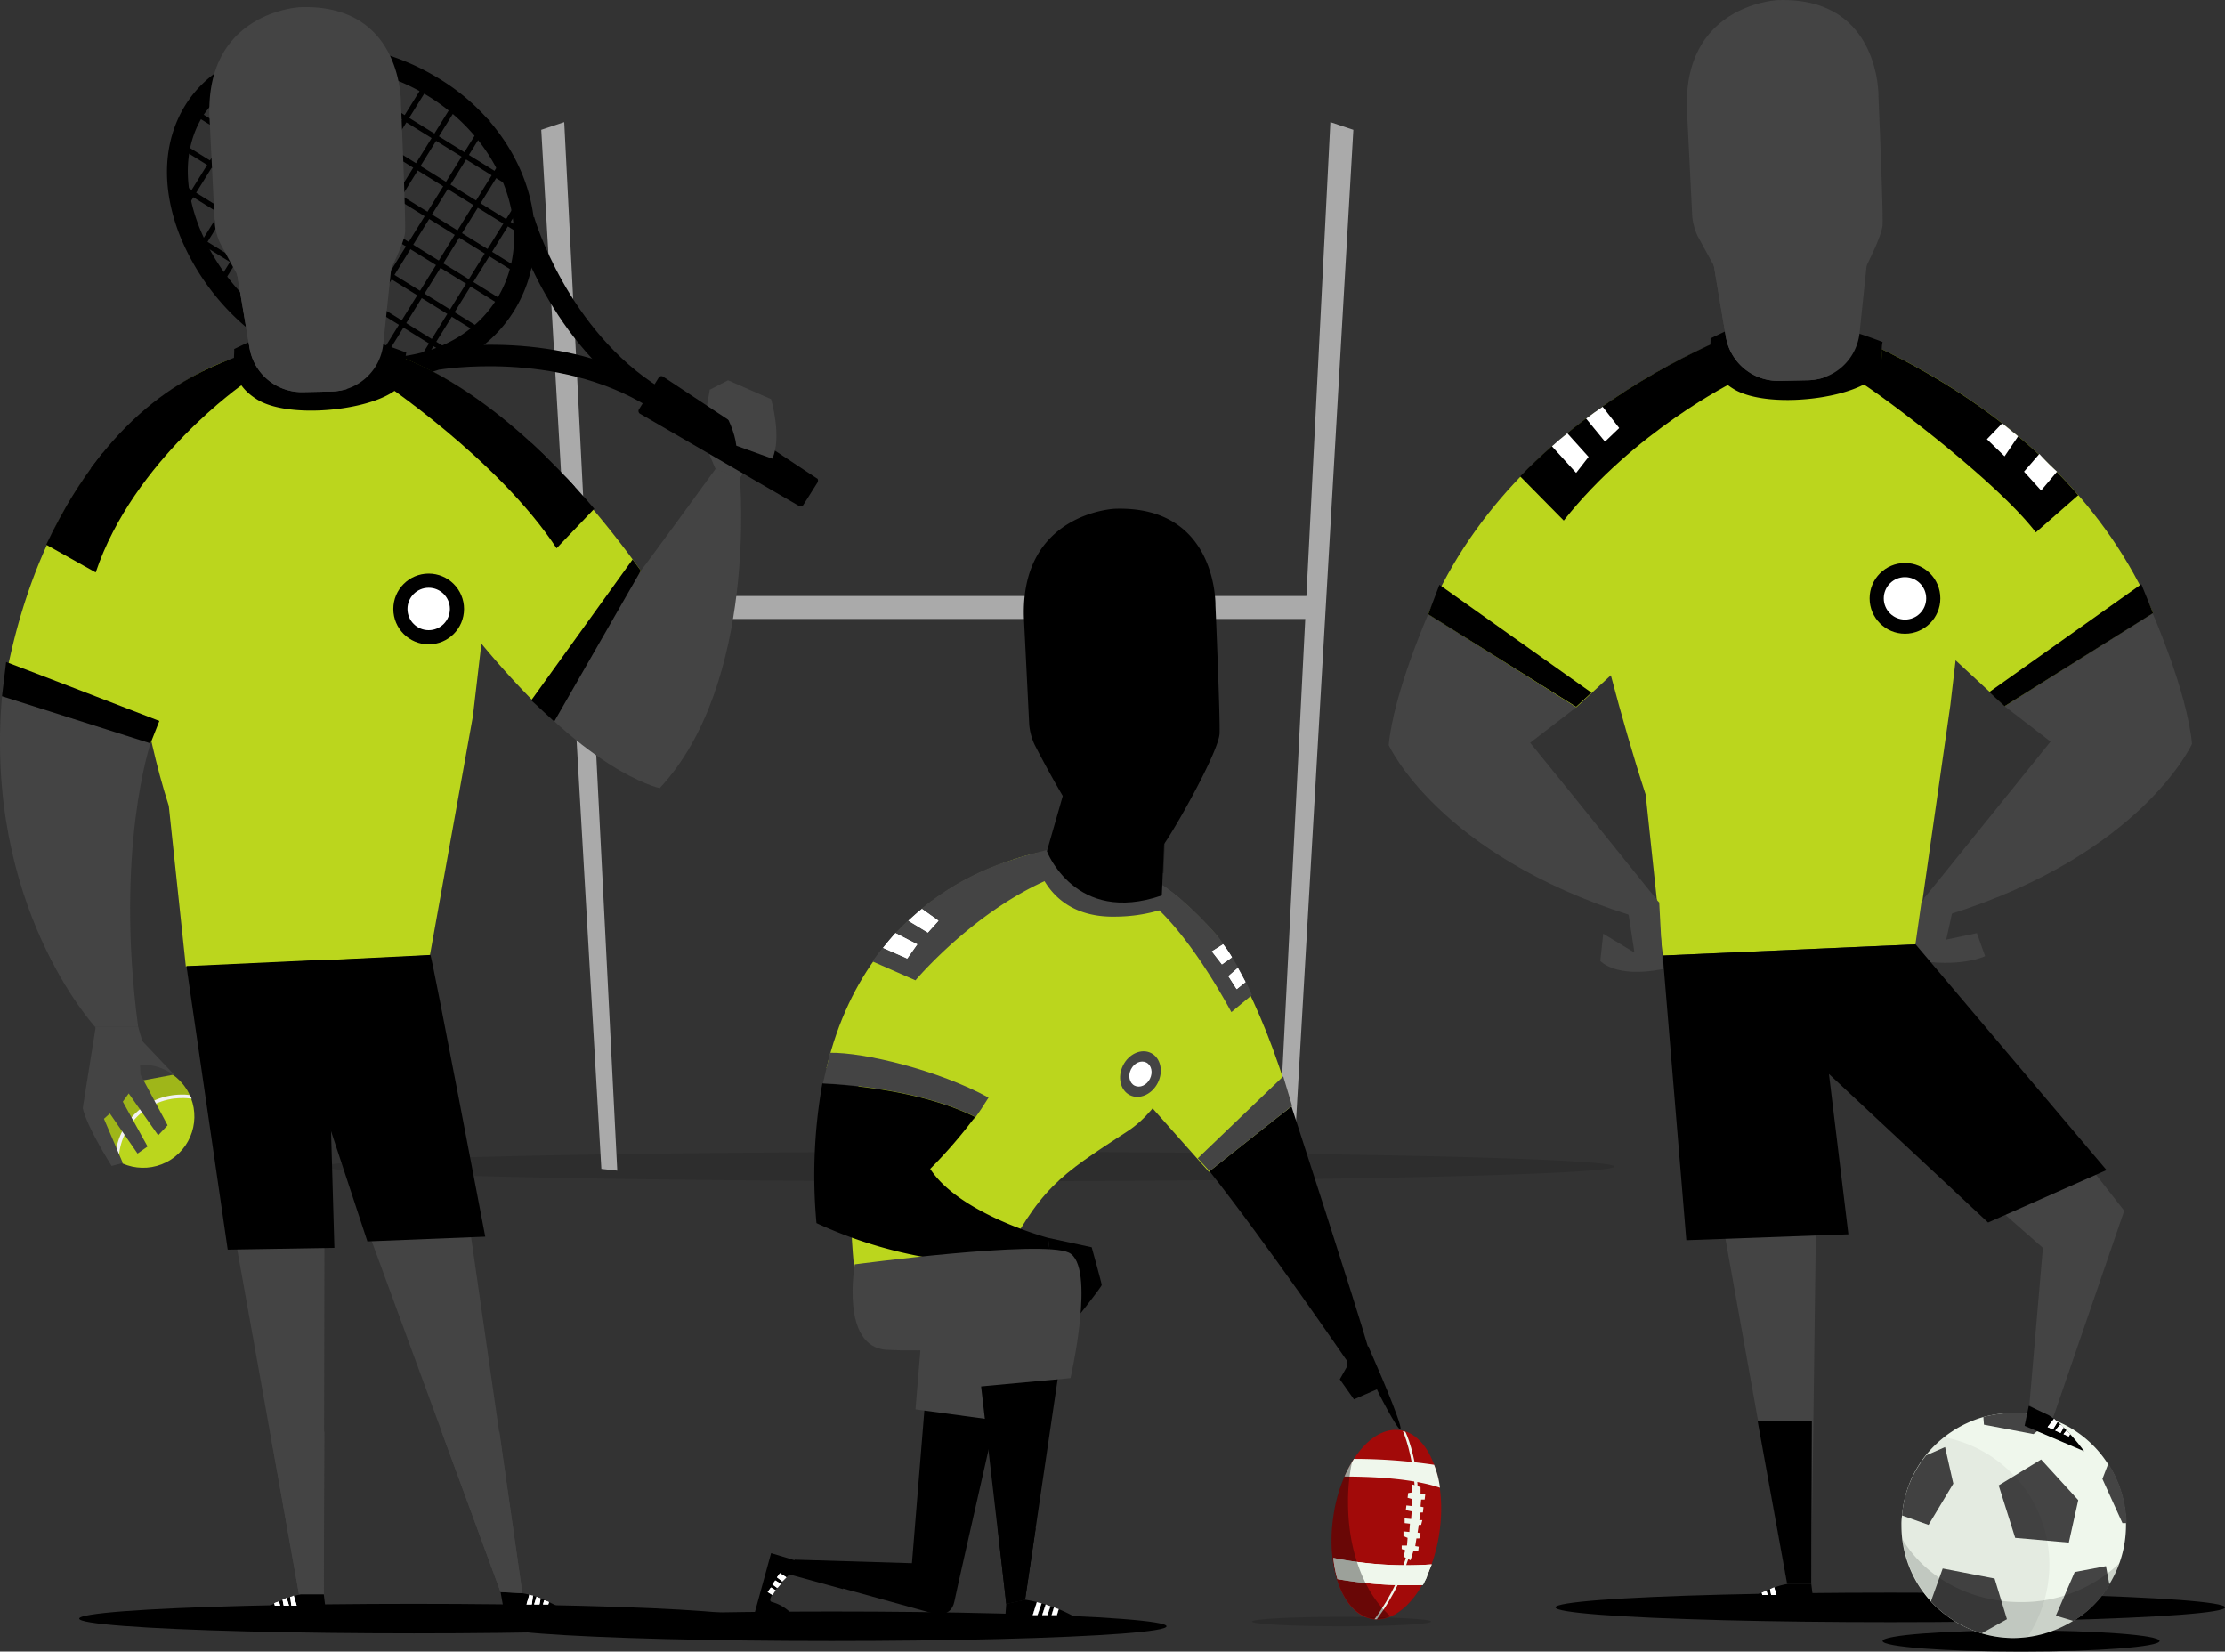 <svg id="Layer_1" data-name="Layer 1" xmlns="http://www.w3.org/2000/svg" viewBox="0 0 377.54 280.22"><rect x="0" y="0" width="377.54" height="280.22" fill="#333333" stroke="none"/><defs><style>.cls-1{opacity:0.12;}.cls-1,.cls-12,.cls-6,.cls-8{isolation:isolate;}.cls-2{fill:#aaa;}.cls-3{fill:#bbd61d;}.cls-4{fill:#444;}.cls-5{fill:#a20a09;}.cls-6{opacity:0.35;}.cls-7{fill:#fff;}.cls-11,.cls-8{opacity:0.15;}.cls-9{fill:#eff7ec;}.cls-10{fill:#f94850;}.cls-12{opacity:0.05;}.cls-13{fill:none;}.cls-14{fill:#f2f2f2;}</style></defs><title>Team_</title><ellipse class="cls-1" cx="164.44" cy="197.92" rx="109.5" ry="2.5"/><polyline class="cls-2" points="91.84 22.02 102.04 198.32 104.74 198.62 95.74 20.72"/><polyline class="cls-2" points="229.64 22.02 219.44 198.32 216.74 198.62 225.74 20.72"/><polyline class="cls-2" points="99.44 101.12 222.04 101.12 221.74 105.02 98.44 105.02"/><path class="cls-3" d="M942.4-514.9c-41.5,7-32.5,72.5-32.5,72.5l24.2-1.5c7.2-14,10.2-15.8,22-23.5s15.1-32.9,15.1-33.2c0,0-4.8-5.6-9.2-8.4Z" transform="translate(-764.76 659.32)"/><path class="cls-4" d="M965.5-506.4a26.91,26.91,0,0,1-11.3,2.6c-10.8.3-13.4-7.8-14-10.6.7-.2,1.5-.3,2.3-.5l19.6,5.8A40.12,40.12,0,0,1,965.5-506.4Z" transform="translate(-764.76 659.32)"/><path class="cls-3" d="M942.3-493.3c-1.3,4.5-6.2,14.3-9.8,20.2-8.5-4.7-21.9-5.1-27.5-5,7.7-32.4,35.8-36.3,35.8-36.3Z" transform="translate(-764.76 659.32)"/><path d="M943.1-445.3a75.28,75.28,0,0,1-39.8-6.5,89,89,0,0,1,1-23.7c5,.3,17.1,1.3,25.9,5.7a83.26,83.26,0,0,1-7.6,8.8c5,7.7,20,11.7,20,11.7Z" transform="translate(-764.76 659.32)"/><path d="M942.6-449.3l7.4,1.6s1.7,6.1,1.7,6.4-5.2,7-5.4,6.8-3.2-10.7-3.2-10.7" transform="translate(-764.76 659.32)"/><path class="cls-3" d="M971.2-500.6s7.3,9.8,12.7,29l-14,11.1L954-478.4" transform="translate(-764.76 659.32)"/><path class="cls-4" d="M960.2-506s5.8,4.3,13.5,18.4l3.5-2.9a50.79,50.79,0,0,0-5.9-10.1s-4.7-5.5-9.1-8.4Z" transform="translate(-764.76 659.32)"/><ellipse class="cls-5" cx="1000.03" cy="-400.65" rx="16.2" ry="9.1" transform="translate(488.8 1305.72) rotate(-81.78)"/><path d="M970-460.6c9.5,12,23.2,32,23.2,32l3.8-1.8c-2.2-7.7-13.1-41.2-13.1-41.2l-13.9,11" transform="translate(-764.76 659.32)"/><path d="M1002.3-417.6c-1-3.5-5.2-12.9-5.2-12.9l-.1-.4-3.7,2.2.1,1.1-1.3,2.3,2.4,3.4,3.9-1.7C999-422.2,1003.2-414.3,1002.3-417.6Z" transform="translate(-764.76 659.32)"/><path class="cls-4" d="M936.7-513.5a45.57,45.57,0,0,0-23.9,17.3l7.3,3.2s13.8-16.4,30.2-19.5l-.3-.3-7.6-2.3C940.4-514.6,938.5-514.1,936.7-513.5Z" transform="translate(-764.76 659.32)"/><path d="M945.5-525.7l-3.1,10.8s4.8,12.6,19.5,7.5l.6-13.8" transform="translate(-764.76 659.32)"/><path class="cls-6" d="M962.6-521.2l-.4,10a35.16,35.16,0,0,1-18.2-.9,11,11,0,0,1-1.5-2.7l3.1-10.8Z" transform="translate(-764.76 659.32)"/><path class="cls-4" d="M932.5-473.1c-.8,1.3-1.6,2.5-2.2,3.3-8.8-4.4-20.9-5.5-25.9-5.7.2-.9,1-4.3,1.2-5.2C911.3-480.8,923.9-477.8,932.5-473.1Z" transform="translate(-764.76 659.32)"/><path class="cls-7" d="M920.4-499.1l-1.7,2.4-4.1-1.8c.7-.9,1.4-1.7,2.1-2.5Z" transform="translate(-764.76 659.32)"/><path class="cls-7" d="M924-503.1l-1.8,2-3.3-2c.8-.7,1.5-1.4,2.3-2Z" transform="translate(-764.76 659.32)"/><path class="cls-7" d="M976.1-492.7l-1.5,1.2-1.4-2.2,1.6-1.4C975.2-494.4,975.6-493.6,976.1-492.7Z" transform="translate(-764.76 659.32)"/><path class="cls-7" d="M973.8-496.9l-1.7,1.2-1.7-2.2,1.9-1.2A19.87,19.87,0,0,1,973.8-496.9Z" transform="translate(-764.76 659.32)"/><path class="cls-7" d="M973.8-496.9l-1.7,1.2-1.7-2.2,1.9-1.2A19.87,19.87,0,0,1,973.8-496.9Z" transform="translate(-764.76 659.32)"/><path class="cls-7" d="M976.1-492.7l-1.5,1.2-1.4-2.2,1.6-1.4C975.2-494.4,975.6-493.6,976.1-492.7Z" transform="translate(-764.76 659.32)"/><polygon class="cls-4" points="203.24 196.52 217.74 182.62 219.24 187.62 205.24 198.72 203.24 196.52"/><ellipse class="cls-8" cx="227.64" cy="275.12" rx="15.2" ry="0.8"/><path class="cls-6" d="M930.3-469.8c-8.8-4.4-20.9-5.5-25.9-5.7a21.66,21.66,0,0,0-.4,2.5,112.77,112.77,0,0,1,26,3.6C930.1-469.5,930.2-469.7,930.3-469.8Z" transform="translate(-764.76 659.32)"/><ellipse class="cls-4" cx="958.23" cy="-477.08" rx="4" ry="3.3" transform="translate(189.17 1252.65) rotate(-63.3)"/><ellipse class="cls-7" cx="958.23" cy="-477.08" rx="2.2" ry="1.8" transform="translate(189.17 1252.65) rotate(-63.3)"/><path class="cls-7" d="M920.4-499.1l-1.7,2.4-4.1-1.8c.7-.9,1.4-1.7,2.1-2.5Z" transform="translate(-764.76 659.32)"/><path class="cls-7" d="M924-503.1l-1.8,2-3.3-2c.8-.7,1.5-1.4,2.3-2Z" transform="translate(-764.76 659.32)"/><path d="M951.6-515.4c1.9,1.3,9.6.6,10.3-.2,1.7-2.1,9.7-16.2,9.8-19.3s-.7-21.7-.7-21.7.4-17-17.1-16.4c0,0-16,.7-15.4,18.5l.9,18.1a10.08,10.08,0,0,0,.9,3.4C942.5-528.7,948.6-517.4,951.6-515.4Z" transform="translate(-764.76 659.32)"/><ellipse cx="141.14" cy="275.92" rx="56.8" ry="2.5"/><path d="M922.7-433.4l-3.2,39.3-19.9-.6-.8,2.4,24.2,6.7s3.1,1,3.7-2,10.8-47.7,10.8-47.7" transform="translate(-764.76 659.32)"/><path d="M898.7-392.2s-4.5,4.4-2.9,4.7a7.19,7.19,0,0,1,3.1,1.8l-6.1.1,2.8-10.2,4,1.2,9.5.3-1.3,4.6Z" transform="translate(-764.76 659.32)"/><path class="cls-7" d="M898.2-391.7l-.7.7-.9-.7.5-.7Z" transform="translate(-764.76 659.32)"/><path class="cls-7" d="M897.2-390.6c-.2.2-.4.5-.6.7l-.8-.6.5-.7Z" transform="translate(-764.76 659.32)"/><path class="cls-7" d="M896.3-389.5a3.51,3.51,0,0,0-.5.8l-.8-.5.5-.7Z" transform="translate(-764.76 659.32)"/><path class="cls-7" d="M895.6-390l.8.5a3.51,3.51,0,0,0-.5.8l-.8-.5Z" transform="translate(-764.76 659.32)"/><path class="cls-7" d="M896.4-391.1l.9.5c-.2.2-.4.5-.6.7l-.8-.6Z" transform="translate(-764.76 659.32)"/><path class="cls-7" d="M898.2-391.7l-.7.7-.9-.7.5-.7Z" transform="translate(-764.76 659.32)"/><polyline class="cls-4" points="156.34 227.12 155.34 239.12 170.04 241.12 174.74 223.12"/><path d="M940-446.3c9.3-.9,6.2,7.6,6.2,7.6l-7.5,50.8-3.2.7-5.2-45c-14.6,3.8-18.3-.3-19.5-2.6s-.8-9-.8-9" transform="translate(-764.76 659.32)"/><path d="M938.7-387.9l-3.2.7-.2,2.7,13.3.4A25.61,25.61,0,0,0,938.7-387.9Z" transform="translate(-764.76 659.32)"/><path d="M934.1-399.7l6.4-.3-1.8,12.1-3.2.7Z" transform="translate(-764.76 659.32)"/><path class="cls-7" d="M941.5-387.3l-.7,2H940l.7-2.2A2.35,2.35,0,0,0,941.5-387.3Z" transform="translate(-764.76 659.32)"/><path class="cls-7" d="M944.4-386.3l-.3,1h-.9l.4-1.3C943.9-386.5,944.1-386.4,944.4-386.3Z" transform="translate(-764.76 659.32)"/><path class="cls-7" d="M943-386.8l-.5,1.5h-.9l.6-1.8A6.9,6.9,0,0,0,943-386.8Z" transform="translate(-764.76 659.32)"/><path d="M941.5-387.3l-.7,2H940l.7-2.2A2.35,2.35,0,0,0,941.5-387.3Z" transform="translate(-764.76 659.32)"/><path d="M943-386.8l-.5,1.5h-.9l.6-1.8A6.9,6.9,0,0,0,943-386.8Z" transform="translate(-764.76 659.32)"/><path d="M944.4-386.3l-.3,1h-.9l.4-1.3C943.9-386.5,944.1-386.4,944.4-386.3Z" transform="translate(-764.76 659.32)"/><path class="cls-7" d="M941.5-387.3l-.7,2H940l.7-2.2A2.35,2.35,0,0,0,941.5-387.3Z" transform="translate(-764.76 659.32)"/><path class="cls-7" d="M944.4-386.3l-.3,1h-.9l.4-1.3C943.9-386.5,944.1-386.4,944.4-386.3Z" transform="translate(-764.76 659.32)"/><path class="cls-7" d="M943-386.8l-.5,1.5h-.9l.6-1.8A6.9,6.9,0,0,0,943-386.8Z" transform="translate(-764.76 659.32)"/><path class="cls-4" d="M909.8-444.8s-2.5,14,5.4,14.5c5.6.3,13.8-.2,13.8-.2l1.2,6.5,16.2-1.5s4.4-19.1-.3-21.3S909.8-444.8,909.8-444.8Z" transform="translate(-764.76 659.32)"/><polygon class="cls-9" points="239.54 251.82 241.04 252.32 241.04 253.42 241.84 253.52 241.74 254.42 241.14 254.42 241.04 255.62 241.54 255.72 241.44 256.62 241.04 256.62 240.84 257.92 241.34 257.92 241.14 258.72 240.74 258.72 240.54 260.02 241.04 260.12 240.84 261.02 240.34 261.02 240.14 262.32 240.74 262.42 240.64 263.22 239.84 263.12 239.34 264.72 238.14 264.12 238.44 263.02 237.84 262.82 237.84 262.22 238.74 262.22 238.84 260.92 238.14 260.62 238.14 259.82 239.14 259.92 239.24 258.52 238.34 258.42 238.34 257.62 239.44 257.72 239.54 256.42 238.54 256.22 238.64 255.42 239.54 255.52 239.54 254.32 238.84 254.12 238.94 253.32 239.54 253.22 239.54 251.82"/><path class="cls-9" d="M1009.1-406.9c-1.7-.6-6.4-1.9-16.2-1.9a21.15,21.15,0,0,1,1.6-3,94.1,94.1,0,0,1,13.6,1A15.93,15.93,0,0,1,1009.1-406.9Z" transform="translate(-764.76 659.32)"/><path class="cls-9" d="M1007.7-393.9h0c-.1.2-.1.3-.2.5-.2.4-.3.8-.5,1.2,0,.1-.1.2-.1.3s-.1.2-.1.3l-.3.6-.3.6a69.12,69.12,0,0,1-14.5-1,19.15,19.15,0,0,1-.7-3.6h0A62.43,62.43,0,0,0,1007.7-393.9Z" transform="translate(-764.76 659.32)"/><path class="cls-9" d="M1007.7-393.9h0c-.1.2-.1.3-.2.5-.2.4-.3.8-.5,1.2,0,.1-.1.2-.1.3s-.1.2-.1.3l-.3.6-.3.6a69.12,69.12,0,0,1-14.5-1,19.15,19.15,0,0,1-.7-3.6h0A62.43,62.43,0,0,0,1007.7-393.9Z" transform="translate(-764.76 659.32)"/><path class="cls-9" d="M998.4-384.6H998c11.7-16,4.9-31.8,4.8-31.9l.4.1C1003.4-416.3,1010.3-400.8,998.4-384.6Z" transform="translate(-764.76 659.32)"/><path class="cls-8" d="M1000.7-385.1Z" transform="translate(-764.76 659.32)"/><path class="cls-8" d="M1001-385.3c.1-.1.3-.1.4-.2A.52.52,0,0,1,1001-385.3Z" transform="translate(-764.76 659.32)"/><path class="cls-8" d="M1000.7-385.1c.1,0,.2-.1.3-.1A.37.37,0,0,0,1000.7-385.1Z" transform="translate(-764.76 659.32)"/><path class="cls-6" d="M1000.7-385.1a5.24,5.24,0,0,1-3,.4c-5-.7-8-8.5-6.7-17.3a25.43,25.43,0,0,1,3.2-9.4,32.27,32.27,0,0,0-.7,7.1C993.5-396,996.4-388.8,1000.7-385.1Z" transform="translate(-764.76 659.32)"/><path class="cls-8" d="M1001.4-385.4a9.75,9.75,0,0,0,2.1-1.6A14.62,14.62,0,0,1,1001.4-385.4Z" transform="translate(-764.76 659.32)"/><path class="cls-8" d="M1003.5-387l.7-.7A4.62,4.62,0,0,0,1003.5-387Z" transform="translate(-764.76 659.32)"/><path class="cls-8" d="M1004.1-387.7a5.54,5.54,0,0,0,.6-.8A2.41,2.41,0,0,1,1004.1-387.7Z" transform="translate(-764.76 659.32)"/><path class="cls-3" d="M1029.2-583.6s6.2,32.7,14.8,59.1l2.9,27.3,43-1.9,5.8-40.6,5.8-49.5s-11.1-8.4-36.6-15.4C1064.8-604.6,1039-593.8,1029.2-583.6Z" transform="translate(-764.76 659.32)"/><ellipse cx="342.94" cy="278.42" rx="23.5" ry="1.8"/><path class="cls-3" d="M1130.1-555.3,1105-539.5l-18.7-17.3-13.8-47.9C1072.3-604.8,1114.1-592.4,1130.1-555.3Z" transform="translate(-764.76 659.32)"/><path d="M1084-600.1a14.32,14.32,0,0,1-.1,2.9c-.1.9-2.1,2.2-3.2,2.9,4.4,2.8,23,16.8,29.5,25.3l7.2-6.3C1106.6-587.8,1093.3-595.6,1084-600.1Z" transform="translate(-764.76 659.32)"/><path class="cls-7" d="M1107.2-585.3l-2.3,3.4-3-2.9,2.6-2.7C1105.4-586.8,1106.3-586,1107.2-585.3Z" transform="translate(-764.76 659.32)"/><path class="cls-7" d="M1113.8-579.3l-2.7,3.2-2.9-3.2,2.6-3A42.38,42.38,0,0,0,1113.8-579.3Z" transform="translate(-764.76 659.32)"/><path class="cls-4" d="M1112.7-533.5l-7.8-6,25.1-15.8s5.9,13.4,6.7,22.2c0,0-8.4,18.6-41.1,28.9l-4.4-2.7C1091.3-506.9,1104.6-523.5,1112.7-533.5Z" transform="translate(-764.76 659.32)"/><path class="cls-4" d="M1096.1-504.9l-1.1,5,5.2-1.1,1.4,3.9s-4.2,2.1-12.2.6l1.4-9.8,3-3.2" transform="translate(-764.76 659.32)"/><polygon points="363.34 99.12 337.54 117.42 340.14 119.82 365.34 104.02 363.34 99.12"/><ellipse cx="320.74" cy="272.72" rx="56.8" ry="2.5"/><polygon class="cls-4" points="284.24 162.62 303.24 268.52 307.34 268.52 308.74 161.52 284.24 162.62"/><path class="cls-10" d="M1034.4-547.4" transform="translate(-764.76 659.32)"/><path class="cls-3" d="M1007.1-555.1l25.1,15.8,18.7-17.3,13.8-47.9C1064.8-604.6,1023-592.3,1007.1-555.1Z" transform="translate(-764.76 659.32)"/><path class="cls-4" d="M1024.4-533.3l7.8-6-25.1-15.8s-5.9,13.4-6.7,22.2c0,0,8.4,18.6,41.1,28.9l4.4-2.7C1045.8-506.7,1032.5-523.4,1024.4-533.3Z" transform="translate(-764.76 659.32)"/><path class="cls-4" d="M1041-504.8l1.1,7.1-5.3-3.2-.5,4.6s2.5,3,10.6,1.4l-.6-11.3-3-3.2" transform="translate(-764.76 659.32)"/><path d="M1022.7-578.5l7.4,7.5c12-15.2,28.8-23.5,28.8-23.5l.8-8.4C1051.8-599.7,1036-592.2,1022.7-578.5Z" transform="translate(-764.76 659.32)"/><path d="M1064.8-606.4s-4.2,1.8-9.8,4.5c.1,1.5-1,5.5,3.8,8.5,6.2,4,24.5,1.4,25.2-3.9.2-1.4-.1-2.8.2-4A93.06,93.06,0,0,0,1064.8-606.4Z" transform="translate(-764.76 659.32)"/><path class="cls-4" d="M1013.9-533.5" transform="translate(-764.76 659.32)"/><polygon points="244.24 99.22 270.04 117.52 267.44 119.92 242.34 104.22 244.24 99.22"/><circle cx="323.24" cy="101.52" r="6"/><circle class="cls-7" cx="323.24" cy="101.52" r="3.6"/><path class="cls-7" d="M1032-590.5" transform="translate(-764.76 659.32)"/><path class="cls-4" d="M1034.3-581.8l-2.1,2.7-4.1-4.5c.9-.8,1.7-1.5,2.6-2.2Z" transform="translate(-764.76 659.32)"/><path class="cls-4" d="M1039.5-586.7l-2.4,2.3-3.2-3.9c.9-.7,1.9-1.4,2.8-2Z" transform="translate(-764.76 659.32)"/><path class="cls-7" d="M1034.3-581.8l-2.1,2.7-4.1-4.5c.9-.8,1.7-1.5,2.6-2.2Z" transform="translate(-764.76 659.32)"/><path class="cls-7" d="M1039.5-586.7l-2.4,2.3-3.2-3.9c.9-.7,1.9-1.4,2.8-2Z" transform="translate(-764.76 659.32)"/><polyline points="307.44 241.12 298.24 241.12 303.24 268.72 307.34 268.72"/><path d="M1068.2-390.6h3.9l.4,3.2h-12.1S1064.8-390.1,1068.2-390.6Z" transform="translate(-764.76 659.32)"/><path class="cls-7" d="M1065.1-389.7l.2,1h.9l-.4-1.3A4.87,4.87,0,0,1,1065.1-389.7Z" transform="translate(-764.76 659.32)"/><path class="cls-7" d="M1063.7-389.1l.1.4h.9l-.2-.7C1064.2-389.3,1064-389.2,1063.7-389.1Z" transform="translate(-764.76 659.32)"/><path class="cls-7" d="M1065.1-389.7l.2,1h.9l-.4-1.3A4.87,4.87,0,0,1,1065.1-389.7Z" transform="translate(-764.76 659.32)"/><path class="cls-7" d="M1063.7-389.1l.1.4h.9l-.2-.7C1064.2-389.3,1064-389.2,1063.7-389.1Z" transform="translate(-764.76 659.32)"/><path class="cls-4" d="M1055-617.6l2.6,15.4a9,9,0,0,0,9.1,7.5l4.8-.1a9,9,0,0,0,8.8-8.1l1.5-14.3" transform="translate(-764.76 659.32)"/><path class="cls-4" d="M1055-617.6l2.6,15.4a9,9,0,0,0,9.1,7.5l4.8-.1a10.87,10.87,0,0,0,2.6-.4c3.4-6.3,5.2-15.9,6-22Z" transform="translate(-764.76 659.32)"/><path class="cls-9" d="M1087.4-400.5a19,19,0,0,0,5,12.9,19.41,19.41,0,0,0,8.6,5.4,19.05,19.05,0,0,0,5.4.8,19.5,19.5,0,0,0,10.1-2.9,17.81,17.81,0,0,0,6.1-6.1h0a19.23,19.23,0,0,0,2.9-10.1v-.4a19.39,19.39,0,0,0-3.1-10.1,18.86,18.86,0,0,0-9.4-7.5,19.7,19.7,0,0,0-6.5-1.1,21.76,21.76,0,0,0-5.2.7,19.54,19.54,0,0,0-9.7,6.4,18.8,18.8,0,0,0-4.1,10.3A9.69,9.69,0,0,0,1087.4-400.5Z" transform="translate(-764.76 659.32)"/><path class="cls-4" d="M1113.6-385.2l3,.9a17.81,17.81,0,0,0,6.1-6.1h0l-.6-3.2-5.3,1Z" transform="translate(-764.76 659.32)"/><path class="cls-4" d="M1092.4-387.6a19.41,19.41,0,0,0,8.6,5.4l4.3-2.4-2.1-6.9-8.8-1.7Z" transform="translate(-764.76 659.32)"/><path class="cls-4" d="M1087.5-402.2l4.5,1.6,4.2-7-1.4-6.2-3.2,1.4A18.49,18.49,0,0,0,1087.5-402.2Z" transform="translate(-764.76 659.32)"/><polygon class="cls-4" points="346.34 247.62 352.64 254.52 351.04 261.72 341.94 260.92 339.14 252.02 346.34 247.62"/><path class="cls-4" d="M1101.3-418.9l.1,1.3,8.4,1.6,3.2-2.5a19.7,19.7,0,0,0-6.5-1.1A21.76,21.76,0,0,0,1101.3-418.9Z" transform="translate(-764.76 659.32)"/><path class="cls-4" d="M1121.5-408.4l3.4,7.5h.7a19.39,19.39,0,0,0-3.1-10.1Z" transform="translate(-764.76 659.32)"/><g class="cls-11"><path d="M1107.6-387.5a24,24,0,0,0,16.9-6.7,26.4,26.4,0,0,1-1.8,3.8h0a17.81,17.81,0,0,1-6.1,6.1,19.23,19.23,0,0,1-10.1,2.9,19.05,19.05,0,0,1-5.4-.8,18.87,18.87,0,0,1-8.6-5.4,19,19,0,0,1-4.9-10.5C1091.5-391.7,1099-387.5,1107.6-387.5Z" transform="translate(-764.76 659.32)"/></g><path class="cls-12" d="M1087.4-400.5a19,19,0,0,0,5,12.9,19.41,19.41,0,0,0,8.6,5.4,19.05,19.05,0,0,0,5.4.8,19.42,19.42,0,0,0,2.4-.2,22.21,22.21,0,0,0,3.7-12.2,22,22,0,0,0-18-21.7,21.27,21.27,0,0,0-3,3,18.8,18.8,0,0,0-4.1,10.3Z" transform="translate(-764.76 659.32)"/><polyline class="cls-4" points="325.04 160.22 360.44 205.42 348.24 240.92 344.34 238.42 346.64 211.72 311.34 180.72 306.24 180.52 306.34 161.92"/><path d="M1112.4-419.2l-3.4-1.6-.7,3.4,10.1,4.3S1115.4-417.3,1112.4-419.2Z" transform="translate(-764.76 659.32)"/><path class="cls-7" d="M1113.9-418.1l-.8,1.3-.9-.4,1.1-1.4A2.65,2.65,0,0,0,1113.9-418.1Z" transform="translate(-764.76 659.32)"/><path class="cls-7" d="M1114.9-417.1l-.5.9-.9-.4.8-1A1,1,0,0,1,1114.9-417.1Z" transform="translate(-764.76 659.32)"/><path class="cls-7" d="M1116-416l-.2.4-.9-.4.5-.6Z" transform="translate(-764.76 659.32)"/><path class="cls-7" d="M1113.9-418.1l-.8,1.3-.9-.4,1.1-1.4A2.65,2.65,0,0,0,1113.9-418.1Z" transform="translate(-764.76 659.32)"/><path class="cls-7" d="M1114.9-417.1l-.5.9-.9-.4.8-1A1,1,0,0,1,1114.9-417.1Z" transform="translate(-764.76 659.32)"/><path class="cls-7" d="M1116-416l-.2.4-.9-.4.5-.6Z" transform="translate(-764.76 659.32)"/><path class="cls-4" d="M1064.1-601.7c1.9,1.3,9.6.6,10.3-.2,1.7-2.1,9.7-16.2,9.8-19.3s-.7-21.7-.7-21.7.4-17-17.1-16.4c0,0-16,.7-15.4,18.5l.9,18.1a10.08,10.08,0,0,0,.9,3.4C1055.1-615.1,1061.1-603.8,1064.1-601.7Z" transform="translate(-764.76 659.32)"/><polyline points="325.04 160.22 357.44 198.52 337.34 207.42 310.34 182.22 313.64 209.42 286.14 210.42 282.14 162.12"/><circle class="cls-3" cx="789.01" cy="-469.9" r="8.7" transform="translate(-385.1 1011.47) rotate(-32.75)"/><path class="cls-4" d="M895.1-585.8l-4.8,7.6-4.1-1.5-2.4-5.6,1.4-7.9a30.41,30.41,0,0,1,7.6,1.9" transform="translate(-764.76 659.32)"/><path d="M852-606.6c-7.8,12.6-26.1,15.3-40.8,6.2a40.1,40.1,0,0,1-15.9-18.9c-3.2-8.1-2.9-15.9.8-22s10.6-9.8,19.3-10.5a40,40,0,0,1,24,5.9C854.2-636.8,859.8-619.2,852-606.6Zm-52.9-32.9c-3.1,5.1-3.3,11.7-.5,18.8a36.23,36.23,0,0,0,14.5,17.2c13,8.1,29.1,5.8,35.9-5s1.6-26.3-11.4-34.4a36,36,0,0,0-21.8-5.3C808.2-647.6,802.3-644.5,799.1-639.5Z" transform="translate(-764.76 659.32)"/><path d="M903.5-577.5l-2.4,3.8a.54.54,0,0,1-.8.2l-26.9-15.6a.54.54,0,0,1-.2-.8l3.3-5.3a.54.54,0,0,1,.8-.2l26,17.2C903.6-578.1,903.6-577.8,903.5-577.5Z" transform="translate(-764.76 659.32)"/><path d="M876.7-593.4l-1.9,3.1c-15.7-9.7-35.4-6.3-35.5-6.3l-.6-3.5C839.5-600.3,859.9-603.8,876.7-593.4Z" transform="translate(-764.76 659.32)"/><path d="M876.8-593.5l-1.9,3.1c-16.8-10.4-22.7-30.3-23-31.1l3.5-1-1.7.5,1.7-.5C855.4-622.3,861.1-603.2,876.8-593.5Z" transform="translate(-764.76 659.32)"/><rect x="823.59" y="-655.06" width="0.9" height="62.2" transform="translate(155.03 1064.53) rotate(-58.18)"/><rect x="820.42" y="-649.93" width="0.9" height="62.2" transform="translate(149.18 1064.27) rotate(-58.18)"/><rect x="818.56" y="-639.69" width="0.9" height="53.3" transform="translate(143.38 1065.42) rotate(-58.18)"/><rect x="814.1" y="-630.83" width="0.9" height="44.3" transform="translate(137.56 1063.69) rotate(-58.18)"/><rect x="826.76" y="-660.19" width="0.9" height="62.2" transform="translate(160.89 1064.8) rotate(-58.18)"/><rect x="831.22" y="-659.99" width="0.9" height="53.3" transform="translate(166.61 1066.57) rotate(-58.18)"/><rect x="834.33" y="-659.04" width="0.9" height="41.3" transform="translate(172.37 1066.84) rotate(-58.18)"/><rect x="798.94" y="-624.39" width="50.3" height="0.9" transform="translate(155.03 1064.58) rotate(-58.18)"/><rect x="793.81" y="-627.55" width="50.3" height="0.9" transform="translate(155.3 1058.72) rotate(-58.18)"/><rect x="791.67" y="-630.72" width="44.3" height="0.9" transform="translate(155.57 1052.87) rotate(-58.18)"/><rect x="789.63" y="-633.84" width="38.3" height="0.9" transform="translate(155.83 1047.1) rotate(-58.18)"/><rect x="803.98" y="-621.27" width="50.3" height="0.9" transform="translate(154.77 1070.34) rotate(-58.18)"/><rect x="810.47" y="-618.91" width="48.5" height="0.9" transform="translate(155.4 1076.21) rotate(-58.18)"/><rect x="817.89" y="-613.69" width="41.3" height="0.9" transform="translate(152.78 1081.92) rotate(-58.18)"/><rect x="787.5" y="-637.01" width="32.3" height="0.9" transform="translate(156.09 1041.25) rotate(-58.18)"/><rect x="828.24" y="-611.73" width="32.3" height="0.9" transform="translate(153.88 1087.81) rotate(-58.18)"/><path class="cls-4" d="M873.5-562.5c1-1.2,12.7-17.3,12.7-17.3l4.1,1.5s3.1,34.8-13.6,52.7c0,0-13.2-2.8-30.5-25.3" transform="translate(-764.76 659.32)"/><path class="cls-3" d="M822.8-601.1s22.3-.8,50.7,38.6l-17.3,23.1a152.2,152.2,0,0,1-19.7-24.2" transform="translate(-764.76 659.32)"/><ellipse cx="70.24" cy="274.62" rx="56.8" ry="2.5"/><path class="cls-3" d="M785-585.3s-.1,36.2,8.4,62.7l2.9,27.3,41.4-1.9,7.3-40.6,5.8-49.5s-11-11.7-36.6-15.4C814.3-602.8,794.8-595.5,785-585.3Z" transform="translate(-764.76 659.32)"/><polygon class="cls-4" points="31.64 163.92 50.74 270.52 54.94 270.52 55.14 163.92 31.64 163.92"/><polygon class="cls-4" points="73.04 162.02 45.94 163.92 84.94 270.12 88.64 270.32 73.04 162.02"/><path class="cls-10" d="M783.9-545.6" transform="translate(-764.76 659.32)"/><path d="M853.4-389l-3.7-.2.6,3.4,10.9.1S856.9-388.5,853.4-389Z" transform="translate(-764.76 659.32)"/><polyline class="cls-4" points="74.94 242.92 84.74 242.92 88.64 270.32 84.94 270.12"/><polyline class="cls-4" points="55.04 242.92 45.84 242.92 50.74 270.52 54.94 270.52"/><polygon points="55.34 162.82 31.64 163.92 38.64 212.02 56.74 211.72 55.34 162.82"/><path d="M837.8-497.3c.4,1,9.3,47.8,9.3,47.8l-20,.8L811.5-496" transform="translate(-764.76 659.32)"/><path d="M814.3-604.6s-4.2,1.8-9.8,4.5c.1,1.5-1,5.5,3.8,8.5,6.2,4,24.5,1.4,25.2-3.9.2-1.4-.1-2.8.2-4A93.05,93.05,0,0,0,814.3-604.6Z" transform="translate(-764.76 659.32)"/><circle cx="72.74" cy="103.32" r="6"/><circle class="cls-7" cx="72.74" cy="103.32" r="3.6"/><path class="cls-7" d="M781.5-588.7" transform="translate(-764.76 659.32)"/><path class="cls-7" d="M855.2-388.6l-.2,1.5h-.9l.5-1.7A.85.85,0,0,0,855.2-388.6Z" transform="translate(-764.76 659.32)"/><path class="cls-7" d="M856.5-388.1l-.2,1h-.9l.4-1.3C856-388.3,856.3-388.2,856.5-388.1Z" transform="translate(-764.76 659.32)"/><path class="cls-7" d="M857.9-387.5l-.1.4h-.9l.2-.7A6.89,6.89,0,0,1,857.9-387.5Z" transform="translate(-764.76 659.32)"/><path class="cls-7" d="M855.2-388.6l-.2,1.5h-.9l.5-1.7A.85.85,0,0,0,855.2-388.6Z" transform="translate(-764.76 659.32)"/><path class="cls-7" d="M856.5-388.1l-.2,1h-.9l.4-1.3C856-388.3,856.3-388.2,856.5-388.1Z" transform="translate(-764.76 659.32)"/><path class="cls-7" d="M857.9-387.5l-.1.4h-.9l.2-.7A6.89,6.89,0,0,1,857.9-387.5Z" transform="translate(-764.76 659.32)"/><path d="M815.8-388.8h3.9l.4,3.2H808C808-385.5,812.4-388.2,815.8-388.8Z" transform="translate(-764.76 659.32)"/><path class="cls-7" d="M814-388.4l.2,1.5h.9l-.5-1.7A.85.85,0,0,1,814-388.4Z" transform="translate(-764.76 659.32)"/><path class="cls-7" d="M812.7-387.9l.2,1h.9l-.4-1.3C813.2-388.1,812.9-388,812.7-387.9Z" transform="translate(-764.76 659.32)"/><path class="cls-7" d="M811.3-387.3l.1.4h.9l-.2-.7A6.89,6.89,0,0,0,811.3-387.3Z" transform="translate(-764.76 659.32)"/><path class="cls-7" d="M814-388.4l.2,1.5h.9l-.5-1.7A.85.85,0,0,1,814-388.4Z" transform="translate(-764.76 659.32)"/><path class="cls-7" d="M812.7-387.9l.2,1h.9l-.4-1.3C813.2-388.1,812.9-388,812.7-387.9Z" transform="translate(-764.76 659.32)"/><path class="cls-7" d="M811.3-387.3l.1.4h.9l-.2-.7A6.89,6.89,0,0,0,811.3-387.3Z" transform="translate(-764.76 659.32)"/><line class="cls-13" x1="91.34" y1="118.42" x2="110.14" y2="142.12"/><path d="M846.4-551.7" transform="translate(-764.76 659.32)"/><path d="M865.6-573l-6.4,6.7c-9.9-15.1-30.2-28.6-30.2-28.6l-.8-5.4C835.4-598.4,849.1-592.4,865.6-573Z" transform="translate(-764.76 659.32)"/><path class="cls-4" d="M889.7-583.7l6.1,2.2c1.7-3.6-.2-10.1-.2-10.1l-7.3-3.2-3.1,1.6C885.2-593.3,889.2-588.2,889.7-583.7Z" transform="translate(-764.76 659.32)"/><path class="cls-4" d="M790.3-533.2s-6.1,18-2.1,48.1h-7.3s-18.9-20.4-15.8-56.1" transform="translate(-764.76 659.32)"/><path class="cls-3" d="M804.5-598.5s-31.2,8-39.3,57.2l25.2,8a94.61,94.61,0,0,1,11.1-20.9" transform="translate(-764.76 659.32)"/><path class="cls-4" d="M804.5-615.7l2.6,15.4a9,9,0,0,0,9.1,7.5l4.8-.1a9,9,0,0,0,8.8-8.1l1.5-14.3" transform="translate(-764.76 659.32)"/><path class="cls-4" d="M804.5-615.7l2.6,15.4a9,9,0,0,0,9.1,7.5l4.8-.1a10.87,10.87,0,0,0,2.6-.4c3.4-6.3,5.2-15.9,6-22Z" transform="translate(-764.76 659.32)"/><path class="cls-4" d="M813.4-600.5c1.9,1.3,9.6.6,10.3-.2,1.7-2.1,9.7-16.2,9.8-19.3s-.7-21.7-.7-21.7.4-17-17.1-16.4c0,0-16,.7-15.4,18.5l.9,18.1a10.08,10.08,0,0,0,.9,3.4C804.4-613.8,810.4-602.5,813.4-600.5Z" transform="translate(-764.76 659.32)"/><path d="M765.8-547c2.2.8,26,10,26,10l-1.5,3.8-25.2-8Z" transform="translate(-764.76 659.32)"/><path d="M772.6-566.9l8.4,4.7c6.4-19.1,25.2-32.1,25.2-32.1l-.7-4.7C798.5-596.4,783.9-590.8,772.6-566.9Z" transform="translate(-764.76 659.32)"/><polygon points="107.34 94.92 90.14 118.82 94.04 122.42 108.74 96.82 107.34 94.92"/><polyline class="cls-4" points="29.54 182.32 24.14 176.62 23.44 174.22 16.14 174.22 22.04 183.72"/><path class="cls-8" d="M797.2-472.9a9.15,9.15,0,0,0-1.7-.1,10.71,10.71,0,0,0-10.7,10.7v.1a2.09,2.09,0,0,1-.6-.4,9.2,9.2,0,0,1-2.6-2.6,8.81,8.81,0,0,1,2.6-12.1,8.81,8.81,0,0,1,12.1,2.6c.2.4.4.7.6,1.1A1.33,1.33,0,0,1,797.2-472.9Z" transform="translate(-764.76 659.32)"/><path class="cls-14" d="M797-473.5a6.6,6.6,0,0,0-1.4-.1,11.29,11.29,0,0,0-11.3,11c.2.1.4.3.6.4v-.1A10.71,10.71,0,0,1,795.6-473a9.7,9.7,0,0,1,1.7.1Z" transform="translate(-764.76 659.32)"/><path class="cls-4" d="M788.2-485.1l.4,8.1,4.6,8.6-1.6,1.7-5-7.1-1,1.4,4.2,7.6-1.7,1.2-4.7-6.8-1,.9,3.2,7.5-1.9.5s-4.1-6.4-4.9-9.8l2.2-13.8h7.2Z" transform="translate(-764.76 659.32)"/><path d="M781.7-574.1l-1.4,3.2s-2.6-1.5-4.3-2.4c.6-1.1,1.3-2.1,1.9-3.1Z" transform="translate(-764.76 659.32)"/><path d="M785-580.7l-2,2.8-2.8-2c.7-.9,1.3-1.7,2-2.6Z" transform="translate(-764.76 659.32)"/><path d="M862.3-576.7l-2.8,3.1-2.2-2.8,2.9-2.5A21.84,21.84,0,0,1,862.3-576.7Z" transform="translate(-764.76 659.32)"/><path d="M857.3-581.9l-2,2.7-2.7-2.5,2.3-2.5C855.7-583.4,856.5-582.7,857.3-581.9Z" transform="translate(-764.76 659.32)"/></svg>